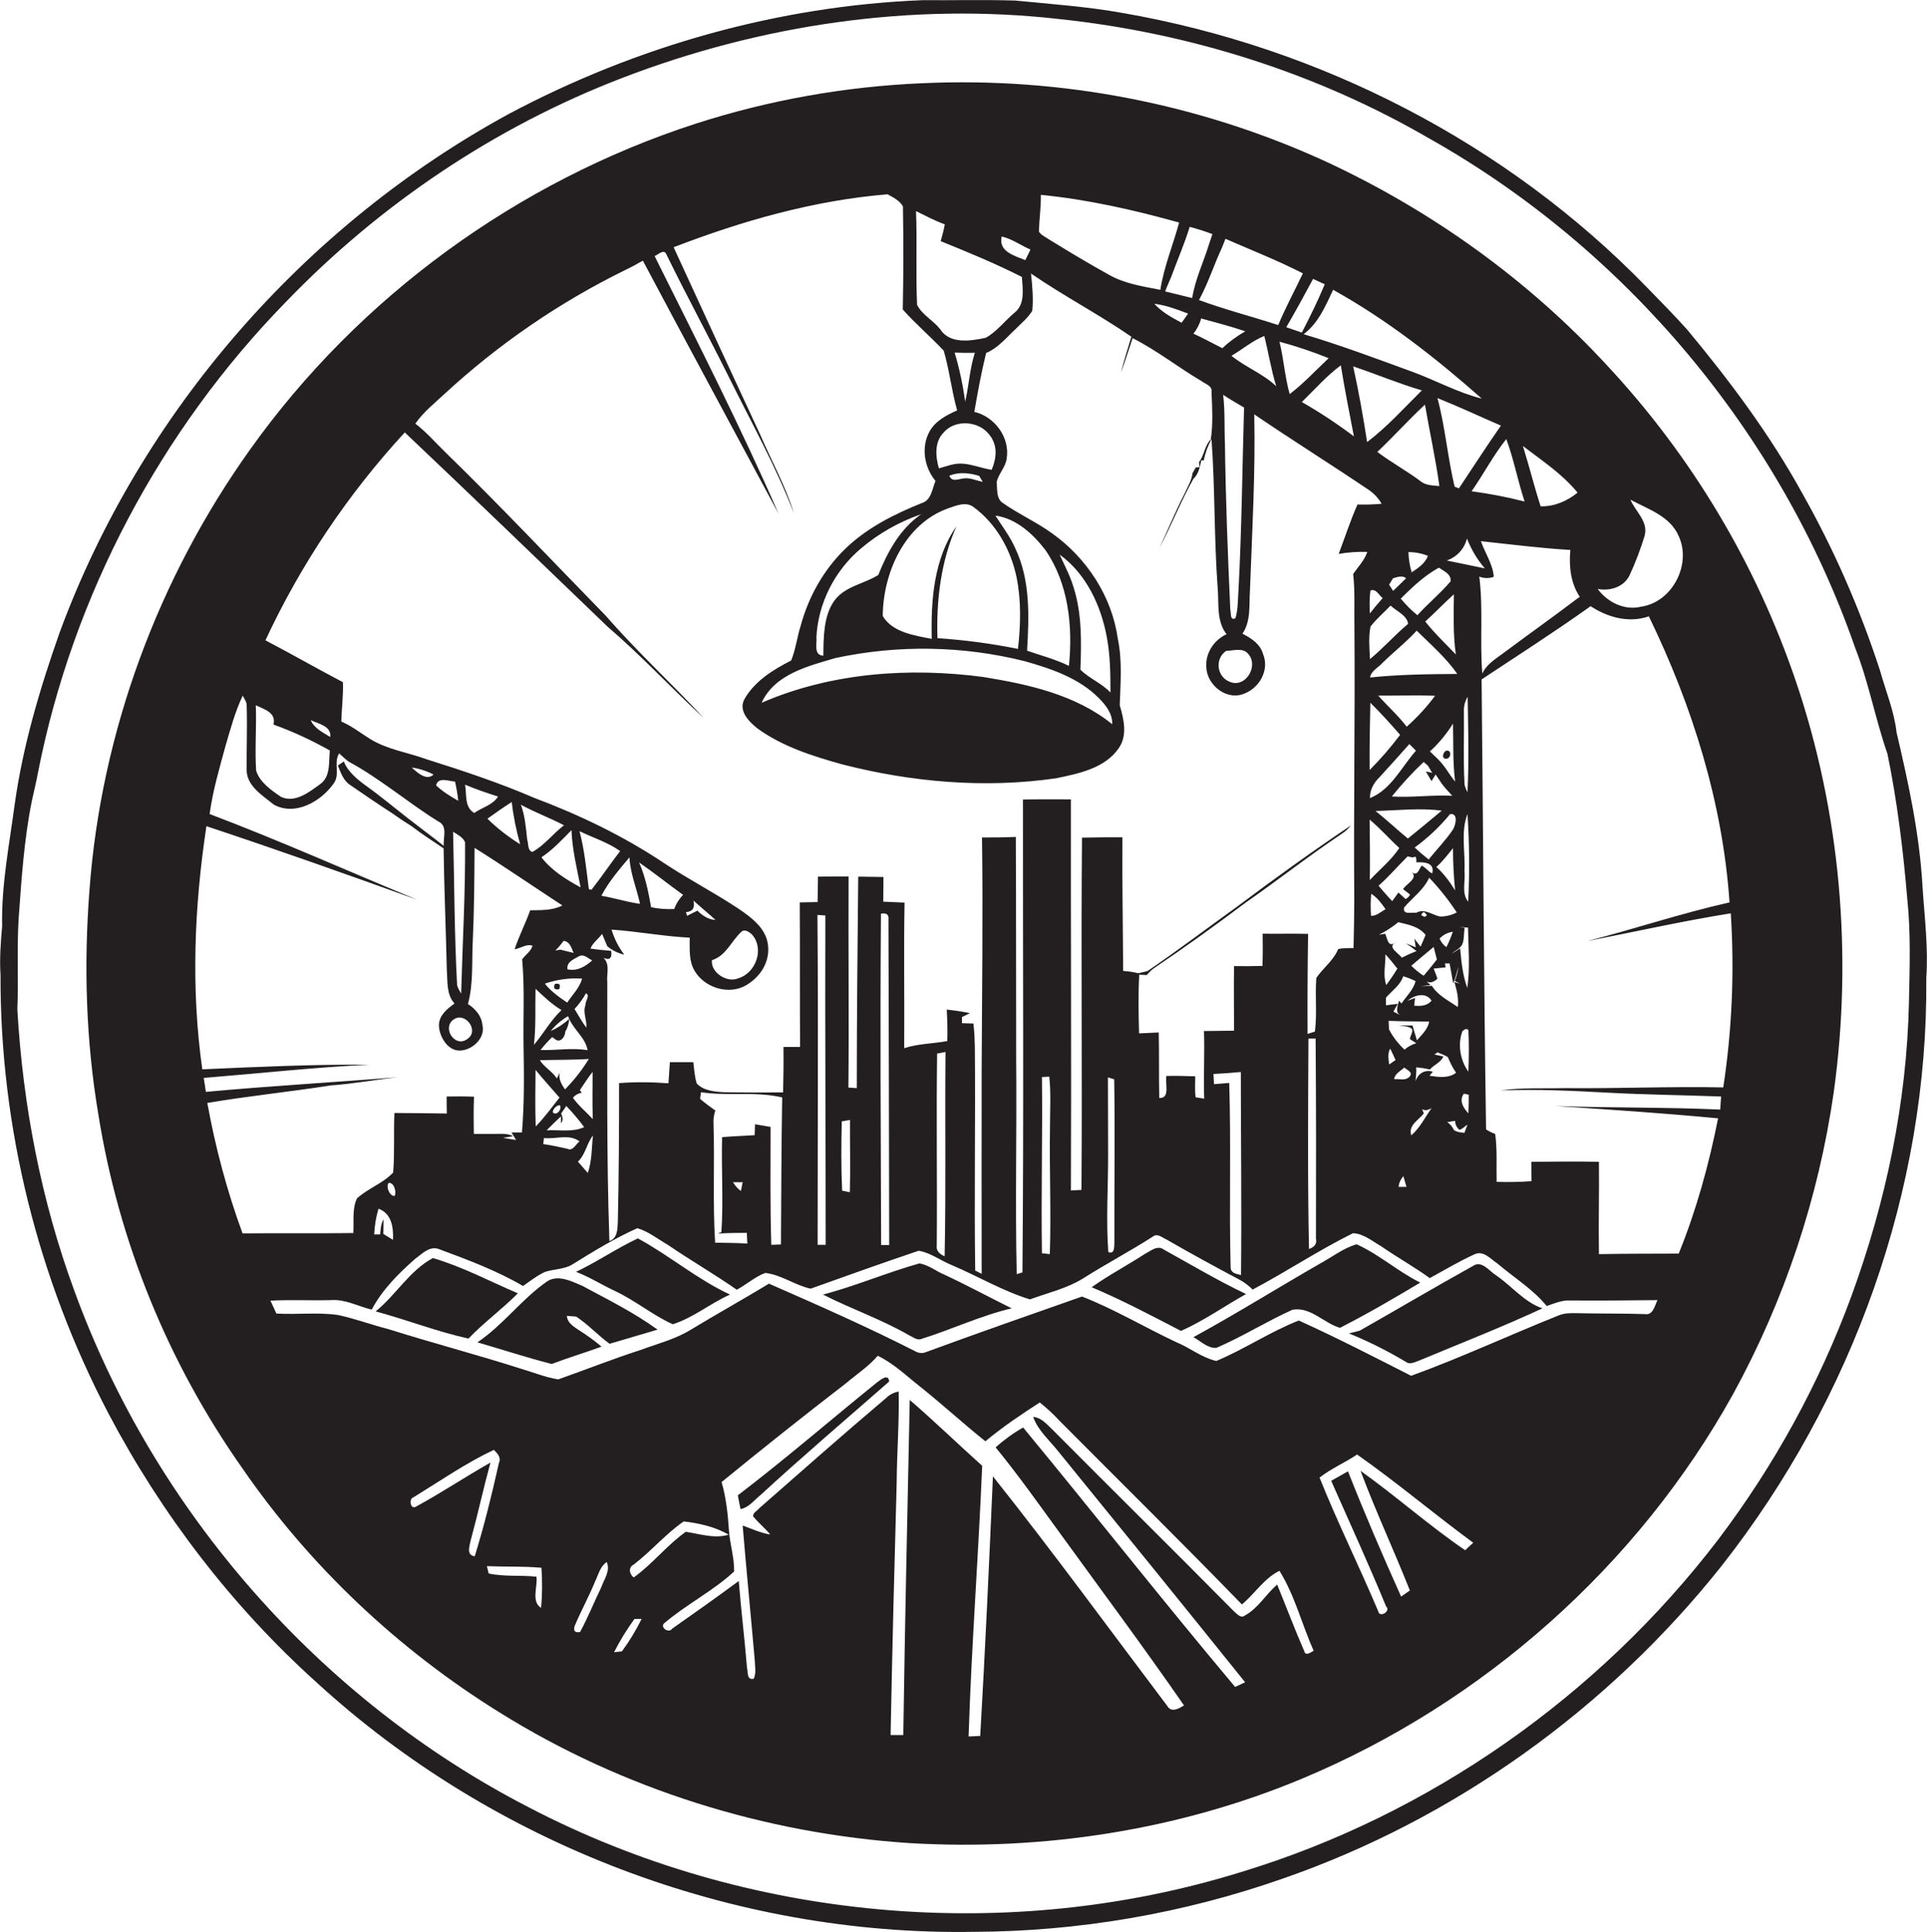 <?xml version="1.0" encoding="utf-8"?>
<!-- Generator: Adobe Illustrator 19.2.0, SVG Export Plug-In . SVG Version: 6.00 Build 0)  -->
<svg version="1.1" id="Layer_1" xmlns="http://www.w3.org/2000/svg" xmlns:xlink="http://www.w3.org/1999/xlink" x="0px" y="0px"
	 viewBox="0 0 1077.3 1080" style="enable-background:new 0 0 1077.3 1080;" xml:space="preserve">
<style type="text/css">
	.st0{fill:#231F20;}
</style>
<title>biseeise_Construction_flat_black_logo_White_background_e10682b3-a52a-4d59-a681-586ee2fd0868</title>
<path class="st0" d="M310.2,550c-1,2.4-0.2,3.4,2.4,2.9C313.6,550.4,312.8,549.4,310.2,550z"/>
<path class="st0" d="M809,419.5c-2.1,0.2-3.5,4.5-0.7,4.6S811.8,419.6,809,419.5z"/>
<path class="st0" d="M758.4,695.5c-7.4,2.1-13.6,7.1-20.3,10.7c-23.7,13.6-46.9,28.1-70.9,41.2c4.1,2.2,7.9,6.3,12.8,6
	c14.6-6.3,28.1-14.8,42.5-21.3c10-1.9,17.5,7.4,26.6,10.1c15.3-7.8,30.2-16.5,44.9-25.3C781.6,710.8,771.1,701.2,758.4,695.5z"/>
<path class="st0" d="M898.4,204.2c-44.3-48-98.4-86.7-157.6-114.1C670.4,57.9,593.3,43,516,46.5c-43.3,1.8-86.1,9.4-127.3,22.7
	c-99.3,32.2-188,96.7-248.7,181.8c-51.5,72-83.5,158.2-90,246.7c-3.2,41.8-2,83.9,5,125.3c11.4,71.2,39,138.8,80.5,197.7
	c37.8,54.9,87.4,101.5,144,136.6c68.7,42.8,148.2,67.6,229,72.9c74.6,4.4,150.5-7.2,219.6-36.1c101-42.2,187.5-118.9,240.7-214.7
	c28.8-52.5,47.9-109.8,56.4-169.1c10.6-76.8,3.7-156.1-21.2-229.5C981.7,315.1,945.7,254.9,898.4,204.2z M911,321.6
	c3.3-7.1,6.1-14.5,8.4-22c2.3-8.1-5.1-13.6-7.9-20.3c9.8,5.3,22.3,9.2,27,20.4c7.3,15.8-3.6,36.9-21,39.4
	c-9.2,2.3-18.8-2.4-24.3-9.9C900,330.5,907.8,328.2,911,321.6z M827,322.3c2.6,1,5.5,1.1,8.1,0.1c-0.5-7.1-4.9-13.3-7.2-19.9
	c16.7,1.8,33.3,3.9,50,4.9c-0.8,9,0.1,18.5,5.3,26.2l-1.3,0.9c-13.7,10.4-27.7,20.3-41.5,30.6c-4.4,3.3-9.4,6.2-11.7,11.4
	C827.2,358.5,829.3,340.3,827,322.3L827,322.3z M799.2,601.3l1.8-2.3c-4.5-1.3-8.3,1-9.6,5.4c0.1-2.6,0.6-5.2,0.3-7.8
	c2.6,0.2,5.2,0.6,7.7,1.2c2.2-2.7,6.2-3.9,7.5-7.3l-5-1.1l1.8-1.2c1.9,1,4,1.4,5.8,2.8c1.2,3,2.7,5.9,4.5,8.6
	C809.9,602.9,804,602,799.2,601.3z M784.6,657.5l1.7,5.9h-4.4c0.2-2.2,1.1-4.2,2.6-5.9H784.6z M749.6,204.2
	c2.1,13.3,4.8,26.5,7.3,39.7c-9.3-7-19-13.4-29.1-19.2C734.9,217.8,741.5,210.2,749.6,204.2L749.6,204.2z M721,220.3
	c-2.7-9.6-3.3-19.6-5.7-29.3c9.4,2.5,18.5,5.6,27.5,9.2C735.6,207,728.8,214.3,721,220.3z M756.5,204.8c12.9,4.3,25.4,9.6,38.4,13.4
	c-10,9.9-19.4,20.4-30.6,28.9C762.1,233,759.6,218.8,756.5,204.8L756.5,204.8z M796.6,226c2.6,15.2,6,30.4,8.1,45.7
	c-3.7-0.4-7.7-0.3-10.6-2.8c-7.8-5.8-16.4-10.5-24.1-16.3c9.2-8.7,17.5-18,26.7-26.5L796.6,226z M813.8,365.7
	c-5.8-6-11.8-11.7-17-18.3c5.4-4.9,10.5-10.3,16-15.2c-0.1,11.3-0.5,22.5,1.1,33.6L813.8,365.7z M805.1,512.3
	c-4.6-0.9-8.6-4.7-13.4-2.1c-2.5-0.4-7.7,1.4-6.7-3c4.7-5.5,10.9-9.8,14-16.6c5.7,6,10.9,12.5,15.4,19.4
	C811.6,511.5,808.4,512.3,805.1,512.3L805.1,512.3z M816.2,549.8l-3.1-0.9c1.3,4.6,2.5,9.2,1.9,14c-5.1-3.6-11.1-6.4-14.5-11.9
	l-6.2,0.3l5.4-0.7l-2.2-2.1c1.9,1.3,4.4,0.3,6.1-1.5c-0.6-1.9-1.4-3.8-2.1-5.6l6.7-0.7l-0.4-2.2h2.6c0.6,3.7,1.4,7.3,2,11.1
	c1.4-2.9,2-6.1,2.9-9.2c-0.3,2.7-1,5.4-2,7.9L816.2,549.8z M790.6,562.1c0.1-1.1,0.4-3.2,0.5-4.3l-4.3,1.6
	c3.9-3.2,10.3-5.1,13.5-0.1C797.8,562.4,794.1,562.4,790.6,562.1L790.6,562.1z M799,571c-0.8,4.4-4.2,7.4-6.9,10.5
	c-0.7-2.8-1.7-5.5-2.4-8.3H782c2.3,0.4,4.8,0.3,6.8,1.5s-0.5,4.1-0.6,6.1l3.6,2.3c-2.4,0.7-4.7,1.9-6.6,3.6
	c-3.5-3.3-6.5-7.1-8.7-11.4c0-1.2-0.1-3.5-0.2-4.7C783.9,570.9,791.4,570.9,799,571L799,571z M785.1,596.7c1.4,1.4,5.2,2.6,2.9,5.1
	s-5.7,1.1-8.6,1.4C779.8,600.1,782.9,598.7,785.1,596.7L785.1,596.7z M794.6,511.6c0.7-2.2,1.7-2.3,3.1,0l-1.2,0.9L794.6,511.6z
	 M801.5,529.3l1.8,7c-2.4,3.1-4.9,6.2-7.4,9.1c-2.5-1.6-4.8-3.5-6.9-5.6C793,536.3,797.2,532.9,801.5,529.3L801.5,529.3z
	 M808.6,529.4c-1.7-1.2-3-2.9-3.8-4.8c2-2.1,4.6-3.4,7.4-3.8C811.2,523.8,810,526.7,808.6,529.4L808.6,529.4z M778.3,503.7
	c-2.6-2.8-5.1-5.6-7.6-8.6c5.7-5.1,10.8-11,16.2-16.4l3,0.6c2.2-1.4,1.9,1.1,1.9,2.7c4.4-0.2,10.4,0.1,8.9,6.2c-2.3-1-3.8-3.6-6-4.3
	c-1.5,2.1-2.1,5.8-5.3,3.8c3.5,3.3-3.5,6.5-5,9.3l3.9,3c-0.5,1.1-1.4,2-2.5,2.5l-4-3.6L778.3,503.7z M812.4,463.5
	c-4,6-9.2,11.3-13.7,16.9c-2.7-2.1-5.3-4.3-7.8-6.7c7.4-5.4,14-11.6,19.8-18.7C815.4,454.6,813.8,460.8,812.4,463.5L812.4,463.5z
	 M813.5,497.7c-3-4.8-6.3-9.4-10.5-13.1c3.5-3.1,6.3-6.8,9.3-10.5C812.3,482,812.7,489.9,813.5,497.7L813.5,497.7z M795.9,425.9
	l2.4,2.1l2.4,4l-3.6-0.8l3.2,5.4l2.3-3.7l3.4,5.1c1.8,2.4,3.9,4.6,5.9,6.8c-11.3-0.6-22.5,1.1-33.8,0.4
	C783.6,438.4,789.5,431.9,795.9,425.9L795.9,425.9z M813.5,436.9c-1.3-1.6-2.5-3.3-3.6-4.9c-1.7-2.7-3.6-5.2-5.8-7.5l-4.7-4.5
	c5-4.5,9.3-9.8,12.9-15.5C812.6,415.2,812.1,426.1,813.5,436.9L813.5,436.9z M786.4,406.2c-4.7-6.3-10.7-11.5-15.9-17.4
	c10.6,0.1,21.2-0.3,31.8,0.1C797.6,395.2,792.3,401,786.4,406.2L786.4,406.2z M782.7,410.8c-5.2,6.9-10.9,13.5-17,19.6
	c-0.1-12.5,0.1-25.1,0.4-37.6c5.8,5.7,11.3,11.8,16.6,17.9V410.8z M770.7,435c5.8-6.3,11.5-12.7,17.2-19.1l3.7,3.7
	c-8.1,9.1-13.8,21.7-25.7,26.5c-0.2-4.3,2-8.2,4.8-11.2V435z M805.9,453.2c-6.2,5.2-12.5,10.4-18.8,15.5c-6.1-5-11.9-10.5-18.1-15.4
	c12.3-0.3,24.6-1.8,36.9-0.2L805.9,453.2z M765.9,378.8c0.6-3.8,4.4-5.5,6.8-8.1c6.3-6.2,13.3-11.6,19.3-18.2
	c7.9,7.8,16.4,15.1,22.7,24.2c-16.4,0.1-32.7,0.3-48.9,2L765.9,378.8z M811,324.9c-5.7,6.8-12.7,12.4-18.6,19
	c-3.4-2.8-6.5-5.9-9.3-9.3c6.5-6.5,13.2-12.8,21.3-17.3C807.1,319.2,811.3,320.7,811,324.9L811,324.9z M778.9,330.4l-2.3-3.6
	l2.2-3.6c2.4-0.6,5.1-1.8,7.3,0c-2.4,2.4-4.8,4.7-7.3,7.1L778.9,330.4z M787.4,308.6c3.7,0,7.4,0.7,10.9,2.1
	c-1.6,4.3-5.5,6.8-9.1,9.2C788.1,316.2,787.5,312.4,787.4,308.6L787.4,308.6z M766.2,350.2c3.3-4.3,7.5-7.8,11.2-11.7
	c3.3,3.1,9.3,5.5,9.8,10.2c-7.4,6.2-13.8,13.5-21.3,19.7C765.6,362.3,765,356.1,766.2,350.2L766.2,350.2z M766.3,330
	c3.2-1,4.6,2.8,6.7,4.3c-2.5,2.8-4.9,5.7-7.2,8.6c-0.1-4.3-0.3-8.7,0.4-13L766.3,330z M765.8,458.2c5.9,4.9,10.9,10.7,16.5,15.8
	c-4.5,6.8-11,12-16.5,17.9c0.2-11.3,0-22.6-0.1-33.8L765.8,458.2z M766.6,499.6c3.4,2.1,5.8,5.4,8,8.6c-2.6,1.4-5,3.8-8.1,3.7
	C766.2,507.8,766.2,503.6,766.6,499.6L766.6,499.6z M781.9,515.5c5.4,1.3,11.5,2.4,15.1,7.1l-2.8,6.5c-1.2-1.4-2.4-2.9-3.5-4.5
	l0.8,4.9l-5.5-2.2c2,1.3,4,2.8,5.9,4.3c-2.8,1.1-5.5,2.3-8.2,3.7c-1.6-2.4-8.1-5.7-3.9-8.3c-3.9,2.7-4.2-2.6-5.4-5.1l-3.5,0.6
	c3.9-2,7.5-4.3,10.9-7.1L781.9,515.5z M774.5,533.4c2.4,2.6,4.6,5.3,6.7,8c-1.9,3.2-4,6.2-6.2,9.2C773,545,774.7,539,774.5,533.4
	L774.5,533.4z M784.6,545.7c2.3,0.7,4.6,1.6,6.8,2.7c-1.3,4.9-5.1,8.4-7.9,12.5l-1.4-1.6c-0.5,2.9-2.6,6.5,1,8.3l-4.1-2.2
	c0.8-1.5,1.7-2.9,2.5-4.3l-6.7,0.8c0-1.1,0-3.2,0-4.2c3.4-4,8.1-7,9.7-12.1L784.6,545.7z M777.2,586.1c1,2.1,2.1,4.3,3,6.4l-3.6,2.5
	C776.3,592,775.6,588.9,777.2,586.1L777.2,586.1z M796,622.3l-1-2.3c1.7,0.9,3.5,0.6,5.3-0.7c-3.6,5.3-6.5,11.1-11.3,15.3
	C787.1,628.9,793.2,626.1,796,622.3z M813.5,626.5c0,2,0.9,3.8,2.4,5c1.8-0.4,2.9-2,4.5-2.8c-0.6,1.5-1.2,3-1.7,4.5
	c-2.1-0.2-4.2-0.4-5.9-1.6c-0.8-1.8-2.1-3.3-3.7-4.4L813.5,626.5z M818.4,611.3l2.7,0.6c0,3.5,0,6.9-0.2,10.4
	C818.1,619.3,815.5,615.2,818.4,611.3z M820.9,599c-4.6-6.4-6.1-15.3-3.3-22.7l1.8-1.2l1.5,0.5C821.3,583.3,821.2,591.2,820.9,599z
	 M820.3,552.2c-2.6-7.1-3.3-14.6-4-22.1l-4.6,2.9c1.7-1.7,4.3-2.6,5.6-4.8s1-6.4,1.5-9.6l-3.1-0.5l5,0.4
	C820.9,529.7,821.9,541,820.3,552.2L820.3,552.2z M818.4,397.6c-0.1-2.8,0.6-5.7,2.1-8.1c0.3,17.7,0.8,35.6-0.1,53.3
	c-0.9-1.8-1.8-3.7-1.7-5.8C818,423.9,818.6,410.8,818.4,397.6L818.4,397.6z M820.8,504c-3.9-4.7-1.4-11.4-2.1-17
	c0.6-10.6-2.2-21.9,1.7-32C821.5,471.3,821.6,487.7,820.8,504z M808.8,313.3c5.6-1.9,9.9-6.5,11.3-12.3c2.4,6.1,5.7,11.7,10,16.7
	L808.8,313.3z M881.9,275.4c-5.8,4.7-13,7.8-20.6,7.6c-3.6-11.1-6.4-22.5-9.9-33.7c10.6,8.1,22,15.6,30.5,26V275.4z M852.2,280.3
	c-9.7-2.5-19.6-4.4-29.5-5.7c6.7-9.6,12.1-20,19.4-29.2c4.2,11.3,6.4,23.3,10.2,34.8L852.2,280.3z M815.6,273l-2.4-1
	c-3.9-16.3-5.2-33.2-9.6-49.5c12,4.8,23.7,10.3,35.5,15.4C831,249.5,823.4,261.3,815.6,273z M745.3,162
	c30.1,16.7,57.4,38.1,83.1,60.8c-13.6-3.4-25.9-10.3-39.1-15.1c-20-7.3-40-14.8-60.5-20.9C737,180.7,741.1,170.9,745.3,162z
	 M740.6,158.9c-3.8,9.2-8.2,18.1-12.8,27l-8.7-3c5.2-8.9,10.1-17.9,15-27L740.6,158.9z M685.1,133.5c14.5,6.3,29.2,12.1,43.3,19.3
	c-4.6,9.6-9.7,19.1-13.8,28.9c-14.7-4.8-29.7-8.6-44.3-14l0.8-1.5c4.7-9,7.8-18.7,12.1-27.9L685.1,133.5z M690.6,345.6
	c-3.2,1.5-2.2-3.3-2.8-4.8c-1.4-31-2.6-62.1-3-93.2c-0.4-9,0.1-18-1-26.9c3.8,2.5,7.8,4.8,11.7,7.1c-1,34-1.3,68-3.1,101.9
	c-0.4,5.3-0.2,10.7-1.7,15.8L690.6,345.6z M697.9,365.6c5.6,6.2-0.8,18.1-9.2,15.9s-10-13.1-3.2-17.7
	C689.7,363.7,695,361.8,697.9,365.6L697.9,365.6L697.9,365.6z M688.4,198.9c6.2-3.6,11.7-8.4,18.4-11.1c2.4,9.3,3.8,18.9,6.7,28.1
	c-7.3-7-17.1-10.6-25-17H688.4z M683.3,194.6c-5.4-2.7-10.6-5.6-16.1-8.1c2-2.5,3.5-5.4,4.3-8.5c8.3,2.3,16.6,4.4,24.7,7.2
	c-4.6,2.6-8.9,5.7-12.8,9.4L683.3,194.6L683.3,194.6z M677.8,130.9l-1.7,5c-3.1,10.3-7.9,20-9.6,30.7l-15.1-3.7
	c1-2.8,2.3-5.5,3.4-8.2c3.4-9.3,7.4-18.4,10.3-27.9c4.4,1.2,8.7,2.5,12.8,4.1H677.8z M664.2,175.3l-3.6,5.1
	c-5.5-2.9-11.1-6-15.3-10.6C652,170.6,658.1,173,664.2,175.3L664.2,175.3z M581.8,108.9c26.2,2.6,52,8.4,77.4,15.5
	c-3.4,12.5-8.5,24.7-10.5,37.6c-9.8-1.9-19.9-3.4-28.7-8.4c-11.4-6.3-22.5-13-33.6-19.8c-1.9-1.4-4.4-2.3-5.6-4.4
	c0.2-6.8,1.2-13.6,1.1-20.5L581.8,108.9z M560,132.2c5.8,1.3,10.7,5,16.1,7.3l-2.9,5.9C567.4,143,558,140.7,560,132.2L560,132.2z
	 M528.2,125.4c-0.6,3.2-1.4,6.3-2.3,9.4c15.3,6.2,30.6,12.5,45.4,20c0.4,6.6,1.9,15-3.9,19.8s-10,10.7-16.3,14.2
	c-8.4,1.8-20.1,3.7-25.5-4.8c-3.8-4.9-10.1-8-12.9-13.6c-0.8-17.4,0.1-34.9-0.6-52.4C517.4,120.6,522.6,123.4,528.2,125.4
	L528.2,125.4z M467.1,367.8c35-7.5,71.2-6.9,105.9,1.8c14.8,4.2,30.2,9.4,41.3,20.6c3.9,3.9,7.7,8.7,7.5,14.6
	c-20.4-16.5-46.8-22.3-72.1-26.4c-41.5-5.5-85.1-2.4-123.9,14.4C433.1,376.8,451.8,372.3,467.1,367.8z M456.4,356.7
	c0.8-19.3,10.2-37.8,25-50.2c9.9-8.4,21.3-14.8,33.6-19.1c-11.8,8.2-18.8,21-24,34c-8.1,5.1-19,6.3-24.8,14.7s-5.8,20.1-5.9,30.4
	c-5.3-0.2-3.7-6.2-3.8-9.8H456.4z M604,374.3c0.6-15.5,0.9-31.4-3.9-46.3c-1.9-6.3-5-12.1-7.7-18c14.9,10.7,23.2,28.7,26.4,46.3
	c1.9,10.2,2,20.5,2,30.8C616,381.9,609,379.3,604,374.3L604,374.3z M597.6,372.2c-7.5-3.7-15.6-5.8-23.4-8.5
	c1.1-19.2,1.9-39.4-6.6-57.2c-2.9-6.6-7.3-12.3-11.1-18.3c11.6,1.6,21,10.2,27.9,19.2C597.4,326.2,599.8,350,597.6,372.2
	L597.6,372.2z M568.3,322.6c2.7,13.2,2.3,26.8,0.8,40.1c-14.9-3-29.9-5-45-6c-0.7-21.2,1.9-43,10.6-62.5
	c-12.7,18.2-14.3,41.4-13.8,62.9c-9.6-1.9-22-3.6-27.4-12.8c0.2-24.2,12.3-51.4,36.4-60.1c4.5-1.5,9.9-4,14.2-0.9
	C556.9,292.6,565.1,307.3,568.3,322.6L568.3,322.6z M530.7,265.9c5.4-2.2,11.2-1.6,16.7,0.1l2,3.3c-3.5-0.6-6.9-2.4-10.6-1.9
	S532.3,269.5,530.7,265.9L530.7,265.9z M554.4,262.6c-5.3-0.8-10.4-2.9-15.7-3.4s-9.3,1.4-13.8,2.6c-1.9-6.6-2.6-14.7,2.6-20
	c6-7.1,18.1-6.7,24.4-0.2S557.2,255.8,554.4,262.6L554.4,262.6z M539.6,224.5c-1.3-9.3-3.2-18.4-5.9-27.4c3.8,0.1,7.5,0.2,11.3,0.1
	C542.1,206.1,541.7,215.5,539.6,224.5L539.6,224.5z M226.3,241.7c38,36,75.7,72.3,113.4,108.6c18.8,16.1,35.6,34.3,53.8,51.1
	c-18-19.4-37.5-37.3-54.8-57.2c-29.8-30.5-59-61.5-89.5-91.2c-5.6-5.4-10.7-11.4-17-16.2c4.4-6.4,10.6-11.3,16.3-16.6
	c30.1-27.8,64.1-51.1,100.9-69.2c3.4-1.6,6.7-3.4,10-5.3C384.5,193,410,240,435.3,287.2c-21-48.1-44.9-95-68.3-142l-1-2.1
	c2-0.7,5.3-4.3,6.6-0.8c11.5,23.5,24,46.5,35.6,69.9s25.7,48.8,35.6,74.6c-4.6-15.1-12.4-29-18.6-43.4
	c-16.3-35-32.5-70.1-48.6-105.2C415,123.4,455,112,496.2,108.6c3.1,1.7,6.9,3.6,8.6,6.8c0.3,19.2,0.3,38.4-0.1,57.6
	c7.2,8.1,15.5,15.1,22.9,23c3.2,11,4.4,22.4,7.5,33.4c-5.9,2.6-12.1,5.8-15.4,11.7c-4.9,8.8-3,20.2,3.3,27.7
	c-1.9,4.5-2.3,10.8-7.7,12.4c-15.4,6.2-30.6,13.8-42.7,25.5s-20.5,26.7-24.9,42.8c-2.1,6.5-2.8,13.4-5.4,19.7
	c-9.9,5-20.2,11.4-25.9,21.2c-4,6.7,2.2,12.9,7.1,16.8c14,10.1,30.7,15.4,47.2,20c38.9,10,79.9,13.6,119.8,7.8
	c12.5-2.6,27-5.5,34.8-16.6c5.2-7.3,3-16.3,0.7-24.2c0.4-12.4,1.5-25-1.1-37.3c-3.3-23.6-17.4-45-36.6-58.7
	c-8.8-6.4-18.8-10.8-27.7-17.1c-3.8-2.5-3-7.9-3.4-11.8c1.1-4.6,5-8.2,5.6-13c1.9-11.8-6.7-23.4-18.1-26.1c1.9-11,3.9-22,6.6-32.9
	c6.7-2.8,11.3-8.6,16.5-13.4c3.2-3.3,6.9-6.2,9.3-10.2c0.7-6.9,0-13.9-0.7-20.8c18.2,12.5,37.9,22.8,56.1,35.3
	c-2.1,6.7-4.1,13.4-5.9,20.2c2.4-6.4,4.4-12.9,6.6-19.4c13.5,6.8,25.4,16.3,38.5,24c2.2,1.7,6.2,2.6,5.6,6.2
	c0.4,8.8,0.9,17.7-0.4,26.4c-3.5,3.5-3.6,8.9-6.6,12.7l0.3,2.8l-2.1,0.2l-1.2,2.1l-0.6,1c-0.5,4.2-2.8,7.8-4.5,11.6
	c-5.1,9.9-9.3,20.2-14,30.3c6.7-12.7,12-26.2,19-38.7c3-2.7,3.5-6.6,4.4-10.3h1.4c0.8-4.2,2.3-8.2,4.3-11.9c2,27.4,1.4,55,3.4,82.5
	c0.9,9-0.9,19,5,26.6c-7,3.2-11.9,10.6-11.3,18.4c0.3,9.5,10.3,18.1,19.8,15.3s15.8-13.4,11.9-22.7c-1.6-5.6-6.6-8.8-11.5-11.3
	c4.9-7.2,3.6-16.1,4.2-24.3c1.2-32.7,3.1-65.5,2.4-98.3c21.3,14.5,43.1,28.1,64.4,42.5c2.8,2,5.1,4.5,6.8,7.5
	c-4.5,0.4-9,0.5-13.5,0.4c-4,9-7,18.4-10.5,27.6c5.3-0.9,10.6-1.3,16-1.1c-1.6,4.7-5.1,8.3-7.9,12.3c1.1,10,0.5,20.1,0.7,30.2
	c0.4,50.7-0.5,101.3-0.1,152c0,9-0.2,17.9-0.4,26.9c-2.9,0.1-5.8-0.1-8.6,0.6c-2.6,6.4-8.4,10.5-12.2,16.1c-0.8,10,0.5,20-0.8,30
	l-4.1,1.3c-0.1-18.6,0-37.2,0.3-55.9c-8.5-0.2-16.9,0-25.4-0.1c0.1,6,0.1,12-0.1,18c-5.3,0.1-10.6,0.2-15.9,0.1
	c-0.2,12,0,24.1,0,36.1l-16.8,0.2c0.4,12.6-0.3,25.2,0.1,37.8l-4.8-0.8c-0.5-3.9-0.2-7.8-0.2-11.7c-5.4-0.2-10.8-0.3-16.1-0.2
	c-0.9,4,2.3,12.7-4,12.3c-0.3-12.2,0-24.4-0.3-36.6l-11,0.5c-0.3-10.9-0.5-21.9,0.1-32.8l4.2,0.2c1.1-1.3,2.3-2.5,3.7-3.6
	c17.5-11.8,34.6-24.1,51.5-36.8c18.1-12.6,35.5-26.3,53.9-38.6c1.9-1.2,3.6-2.8,5-4.6c-21.6,14.5-42.7,29.7-63.5,45.3
	c-16.7,12-33.2,24.5-50.2,36.1l-5.1,1.2c-2.8-0.7-5.6-1.1-8.5-1.3c-0.1-24.9-0.6-49.8-0.4-74.7c-7.5,0-15,0-22.6,0.2
	c-0.6,65.6,0.2,131.3-0.3,196.9l-5.9,0.3c0.3-72.9-0.1-145.7,0-218.6c-8.9,0-17.8-0.1-26.8,0.1c-0.1,88.1,0.5,176.2-0.3,264.3
	l-3.2,1c-0.9-40,0.1-79.9-0.3-119.9c-0.1-41.5,0-83-0.2-124.5c-6.3,0.3-12.6,0.3-18.9,0.3c0.6,43.2,0,86.4-0.2,129.6
	c0,38.1-0.1,76.2,0,114.3l-3.6-1.8c-0.6-41.7,0.2-83.4-0.2-125.1c-0.1-4.3-0.3-8.7-0.8-13l-6.4-0.2c0-0.9,0-2.6,0-3.4l4.5-2.2
	c-4.3-0.9-8.6-1.5-13-2c0.3,5.9,0.5,11.7,0.3,17.6c-8,1.5-16.3,1.4-24.1,4c0.2-27.1-0.3-54.2,0.2-81.4l-11.9-0.5
	c0-4.6,0.1-9.2,0.1-13.8l-14.1-0.2c-0.4,39.4-0.8,78.8-0.8,118.2l-4.7-0.3c0.4-39.3-0.1-78.7,0.1-118c-5.7,0-11.4,0-17.1,0.1
	c-0.1,4.7-0.1,9.5-0.2,14.2l-10,0.2c0.2,26.9,0,53.9,0.2,80.8H438c0.1,8.5,0,16.9-0.2,25.4c-11,0.1-22,0.1-33-0.1
	c-5.3-0.3-11.5-0.8-15.3-4.9c-1.2-3.9-1.4-7.9-1.9-11.9h-13.1c-0.3,3.9-0.5,7.9-0.8,11.8c-9.2-0.7-18.4-0.8-27.6-0.1
	c0,25.8-0.1,51.7-0.7,77.5c-0.2,4-0.1,9.2-4.7,10.8c-1.7-48.2-1.1-96.4-1.2-144.7c-0.5-4.5,1.7-10-2.1-13.6c4.1,1.7,4.7-0.6,4.3-3.9
	c-3.9-0.4-7.8-0.7-11.6-1.3c1.3-3.3,4.5-5.4,6.5-8.2c1,2.3,1.9,4.5,2.9,6.9c2.7,2.3,6,3.9,9.5,4.7c-3.2-4.2-5.6-8.9-7.1-14
	c14.6,1,29.1,3.8,43.7,4.5c0,6.2-0.6,13,2.7,18.5c5.6,9.6,19.3,13.8,29,8s14.3-16,11.3-25.9c-2.5-7.4-9.1-12.2-15.3-16.5
	c-13.8-9.2-28.6-16.8-42.4-26c-22.5-15-47.1-26.8-72.4-36.3c-19.5-8.4-39.7-15.1-60-21.5c-10.6-3.9-22.1-5.4-31.8-11.5
	c-5.3-3.3-10.2-7.2-15.9-9.6c0.2-7.4,1.2-14.7,0.9-22c-14.5-7.6-28.8-15.8-43.3-23.4C168.2,315.4,194.5,276.2,226.3,241.7z
	 M731.8,698.1c-0.8-39.2-0.5-78.4-0.3-117.6h4c0.3,37.3,0.3,74.6,0.2,111.9C736.4,695.5,734.5,697.2,731.8,698.1z M687.2,605.3
	l-8.5,0.7c-0.1-1.9-0.2-3.8-0.3-5.7c5.1-0.3,10.2-0.6,15.3-1.1c0,37.8,0.5,75.7,0.1,113.5c-2.4-0.7-5.6-0.9-5.8-4.1
	C687.1,674.3,688.3,639.8,687.2,605.3z M619.4,602.2l3.5,1.1c0.5,30.3,0,60.6,0.1,90.9c-0.1,2.2,0.3,7.2-3.4,5.6
	c-1.3-17.9-0.1-35.9-0.1-53.8C619.5,631.4,619.4,616.8,619.4,602.2L619.4,602.2z M586.9,701l-4.4-0.5c-0.5-32.8,0.4-65.7,0-98.5
	l4.1-0.2c1,9.3,0.4,18.7,0.4,28C586.6,653.6,587.7,677.4,586.9,701L586.9,701z M528.1,702.2c-2.6-1.1-4.9-3-4.4-6.1
	c0.3-35.7-0.3-71.5,0.2-107.2l4.7-0.9C528.2,626.1,528.9,664.2,528.1,702.2L528.1,702.2z M497.1,695.9h-4.5
	c-0.2-61.7-0.6-123.5-0.1-185.2c3.1-0.6,4.5,0.5,4.2,3.3C496.9,574.7,497,635.3,497.1,695.9L497.1,695.9z M475.1,666.4l-4.3-0.9
	c-0.6-12.9-0.5-25.8-0.2-38.7l4.6-0.8C475.1,639.5,475.5,653,475.1,666.4L475.1,666.4z M457,511.4l4.4,0.3
	c-0.2,61.4,0.2,122.7,0.2,184.1h-4.5C457.1,634.2,457.5,572.8,457,511.4z M422.1,628.4l-0.2,6.1c-6.1,0.4-12.1,0.6-18.2,1.1
	c-0.5,17.7,0.8,35.4-0.4,53.1l-1.9,0.8c5.3-0.3,10.7-0.4,16.1-0.4l0.3,6c-6-0.4-12-0.4-18-0.5c-1.4-22.1-0.2-44.2-0.9-66.3
	c-0.2-2.6,0.2-5.2,1-7.6c-2.9-2.1-5.8-4.1-8.5-6.5l0.5-3.7c15,2.3,30.4-0.6,45.4,2.9c-0.5,27.4-0.5,54.8-0.7,82.2l-5.4,0.2
	c-0.7-22-0.4-43.9-0.4-65.9L422.1,628.4z M409.8,660.8h5.4l-1,4.9C412.4,664.4,410.9,662.7,409.8,660.8L409.8,660.8z M317.2,642.1
	c-4.5-1-9-2-13.5-2.6l0.4-3.4c6.6,0.8,14.1-2.5,19.9,1.9C321.9,639.4,320.3,643.7,317.2,642.1L317.2,642.1z M319.5,464
	c0.4,10.8,3,21.4,5.1,32c-8.1-4.4-16.2-9.4-21.9-16.8C309,475,314.2,469.4,319.5,464z M297.6,476.2c-2.8-0.8-2.1-4.8-2.9-7.1
	c-0.7-6.5-1.2-13.1-3.5-19.3c7.8,4.3,16.2,7.3,24.1,11.5C309.1,466,304.4,472.5,297.6,476.2L297.6,476.2z M357.8,505.2
	c-7.3-1-14.4-3.3-21.6-4.5c4.1-7.9,10-14.7,15.7-21.5C352.3,488.2,356,496.6,357.8,505.2L357.8,505.2z M357.2,482
	c8.4,5.8,16.4,12.2,24.7,18.2c-2.2,2.2-3.9,4.9-5,7.9c-4.3,0.2-8.7-0.1-12.9-1c-1.5-8.5-3.2-17.1-6.7-25L357.2,482z M330.7,497.3
	l-1.5-0.3c-1.4-10.8-2.4-21.8-5.2-32.4c7.6,3.7,15.8,6.2,22.7,11.1C341.2,482.8,336.2,490.3,330.7,497.3L330.7,497.3z M331.4,625.5
	c-3.7-4-8-7.5-11.1-11.9c1.2-1.5,3-2.5,4.9-2.8l-1-1.5c2.3-3.4,4.5-6.9,7.1-10.2C331.3,607.9,331.1,616.7,331.4,625.5L331.4,625.5z
	 M313.6,624v3.8c1.5-1.6,0.9-3.6,0.1-5.4l2.9-4.2c3.6,3.7,6.9,7.7,10,11.8c-6.4,3-14.1,1.4-21,1.8
	C308.1,629.2,310.8,626.6,313.6,624z M313,617.8c1.2,1.8-1,5.2-3.2,4.5S311,617.4,313,617.8z M315.9,609c-1.9-2.8-3.8-5.9-3-9.4
	l-1.6,3.2c-2.5-4-7-6.2-9.5-10.2c9.1-0.3,18.3-0.1,27.4-0.7c-3.8,6.2-8.3,11.9-13.4,17.1L315.9,609L315.9,609z M308.7,579.7l1.2,0.8
	c2.9,3,6-0.6,6.1-3.8c1.3-2.2,2.1-4.7,2.2-7.2c2.8,6.3,9.1,10.6,10.3,17.5c-8.8-1.5-17.5,0.2-26.3-0.1
	C304.2,584.3,306.4,581.9,308.7,579.7L308.7,579.7z M327.3,561.8c-1.6,4.2,0.9,8.3,0.5,12.6c-2.5-3.3-4.4-6.9-6.6-10.4
	c2.5-2.7,4.6-5.6,6.4-8.8C330.1,556.4,327.1,559.6,327.3,561.8L327.3,561.8z M317.1,560.4c-4.6-3.1-9.1-6.3-12.5-10.6
	c6.7-2.3,13.7-3.3,20.8-2.8C324.1,552.1,320,556,317.1,560.4L317.1,560.4z M317.6,568l0.6,1.5c-3,2.8-6.5,5.1-10.3,6.8
	C310.6,572.9,313.9,570.1,317.6,568L317.6,568z M317.3,542c-0.8-4.2,3.2-5.7,6.2-7.4s5.2,1.2,7.6,2.2c-3.8,3.4-8.4,6.2-13.8,5
	L317.3,542L317.3,542z M320.6,532.6l-7.4-1.8l-2.7,0.5c1.7-1.7,3.2-3.5,4.6-5.4c3.4,0.3,4.3,3.8,5.5,6.5V532.6z M313.8,564.7
	c-6,5.7-10,13.1-15.3,19.3c1.2-10.4,0.6-20.9,0.9-31.3c4.5,4.2,9,8.6,14.4,11.8V564.7z M299.5,629.7c-0.4-10.6-0.2-21.2-0.1-31.7
	c4.3,5.3,8.9,10.3,13.4,15.5c-4.2,5.3-8.3,11-13.2,16L299.5,629.7z M331.5,634.7c-0.8,7-0.5,14.2-2.9,20.9l-5.5-6.3
	c4.4-4.2,4.9-10.4,8.5-14.7L331.5,634.7z M387.5,503.2c4.1,3.8,8.4,7.2,12.5,11c-4.1-0.2-7.4-2.5-10.1-5.2l-5.8,2.9l-0.6-2.1
	c4.4-0.3,5-3.1,4.1-6.8L387.5,503.2z M414,521.4c1.9-2.8,5.1-0.4,6.7,1.3c6.6,7.9,1.8,21.2-7.9,24.1c-6.4,2.8-15.6-3.3-14.8-10.1
	c7.8-2.4,10.7-10.4,16.1-15.5L414,521.4z M260,470.8c0.2,28.2-1.4,56.4-2.2,84.6c-0.9-1.8-2.3-3.6-2.3-5.7
	c-1.5-28.2-1.5-56.6-2.2-84.8C255.7,466.5,258.8,467.9,260,470.8z M243.8,439c1.1-4.9,7.1-2.4,10.6-2.1c0.8,3.5,1.4,7.1,1.8,10.7
	C251.8,445.1,247.5,442.5,243.8,439z M261.2,580.8c-6.9,5-14.2-6.2-7.7-10.9C260,565.2,268.3,576.2,261.2,580.8z M286.1,448.3
	c0.9,8,2.5,15.9,4.7,23.6c-6.6-4.1-12.8-8.9-18.3-14.3C277,454.4,281.5,451.2,286.1,448.3L286.1,448.3z M265.1,454.4
	c-5.6-3.4-4.1-10.3-5.1-15.8c6,2.5,12.2,4.7,18.4,6.6C275.8,449.8,269.4,451.4,265.1,454.4L265.1,454.4z M242.3,433
	c-3.9,3.6-9.1-1.2-12.1-4c4.2,0.6,8.3,1.9,12.1,3.9V433z M184.7,412c-4.1-2.6-9-4.8-11-9.5c4,2,11.8,3.3,10.9,9.4L184.7,412z
	 M143,394.2c4.7,2.3,11.5,4,9.9,10.8c10.9,3.9,21.4,8.8,31.5,14.5c-0.7,6.4,0.6,14.5-5.4,18.8s-14,10.8-21.9,7.1
	c-5.5-3.7-11.8-8.1-13.9-14.6C142.4,418.6,143.5,406.4,143,394.2z M135.6,689.4c-8.7-23.7-15.2-48.1-19.7-72.9
	c22.9-3.9,46-6.2,69-9.8c12.6-0.9,24.9-3.2,37.4-4.6c-35.7,2.9-71.5,4.9-107.2,8.2l-1.2-7.8c30.8-2.5,61.6-5.9,92.5-7.4
	c-31.1-0.2-62.2,1.2-93.3,2.6c-6.4-45.1-4.5-91,2.3-135.9c39.5,13.1,78.7,27,117.8,41.1c-38.7-16-76.9-33.1-116-47.9
	c1.7-12.8,5.4-25.3,8.8-37.8c2.8-9.6,5.4-19.3,9.7-28.4c0.8,1.8,2.2,3.4,2.2,5.4c0.4,11.9-0.1,23.8,0,35.7
	c-0.3,9.3,8.8,14.6,15.1,19.8c11.9,6.6,26.3-1.6,33.4-11.6c4-5-0.1-11.8,3.2-17c1.7,1.5,3.4,3.2,5.3,4.6
	c17.8,9.6,33.1,22.9,50.2,33.5c5.4,2.4,2.5,9.2,3,13.6c-6.7-5.3-13.6-10.4-20.4-15.7s-15.2-12.3-23.2-18c-4.9-3.6-10-7.7-12.3-13.5
	l-3.3,2.3c1.6,4,3.1,8.5,6.9,10.9c7.8,5.4,15.6,10.7,23.5,15.8c3.5,2.5,7.1,4.9,10.8,7.2c5.7,4.4,11.9,8.3,17.9,12.4
	c0.3,22.8,1.3,45.6,1.8,68.3c0.5,6.3-0.3,13.4,4.3,18.4c-4,2.9-8.6,6.5-8.7,12s4.2,14,11.1,14.3c6.9,0.3,15.1-6.7,13.2-14.3
	c-0.5-5.1-4-9.1-8.1-11.7c3.1-11.4,2.1-23.3,2.7-35c0.8-17.4,0.9-34.9,1-52.3c16.6,10.4,32.7,21.5,49.1,32.2c-5.6,2.9-12,2.6-18,2.7
	c-2.6,7.4-6.3,14.4-8.7,21.8c3.3-0.5,6.6-3.2,10-2c-0.9,3.2-3.9,5-5.8,7.6c1.5,16.3,0.5,32.7,0.8,49.1s0.4,31.8-0.9,47.7H286
	l2.5,4.2l-7.3-1.2l5.7-0.9c-3.5-1.9-7.5-1.2-11.3-1.3h-10.7c-0.1-6.9-0.2-13.9,0.1-20.8c-5.1-0.2-10.2-0.2-15.3-0.1
	c0,3.2,0,6.3,0.1,9.5c-9.8-0.1-19.5-0.3-29.3-0.3c-0.5,11.1,0.2,22.2-0.7,33.3c-5.8,6.1-14,8.8-20.2,14.4c-2.9,5.9-1.6,13-2.1,19.4
	C176.8,689.5,156.2,689.2,135.6,689.4z M214.3,681.7c-1.4,2.5-1.5,5.5-1.8,8.3h-3.3c0.2-4.9,1-9.7,2.4-14.4
	c7.4,2.7,8.4,10.5,8.1,17.4l-5.4-3.3c0.1-2.8,0.1-5.5,0.1-8.1L214.3,681.7z M217.3,661.2c3-0.4,4.5,5,3.3,7.3
	c-2.8,0.1-5-5.1-3.3-7.4V661.2z M263.3,860.4c3.9-14.3,7-28.7,10.9-42.9c-14,7.9-27.4,16.9-41.6,24.6c-3.1,2-4.3-4.4-1.4-5.2
	c14.8-9.1,29.2-19.1,44.9-26.5c2,2,4.3,4.3,2.8,7.4c-3.9,17.5-8.2,35-13.5,52.1c-5.1-0.7-2.7-6.2-2.1-9.6L263.3,860.4L263.3,860.4z
	 M302.5,898.7c-5.7-3.5-1.8-11.9-2.6-17.4c-8.9-1-17.9,0.1-26.7-1.8l-1-4.1c10.1,0.4,20.3,0,30.5,0.9
	C303.2,883.7,303.2,891.2,302.5,898.7L302.5,898.7L302.5,898.7z M336.1,887.3c-4,8.2-7.4,16.8-11.8,24.9c-2.8,0.5-3.8-0.5-3.1-3.2
	c3.6-8.6,8.1-16.7,11.6-25.3c1.8-3.7,2.7-8.1,6.4-10.6C341.4,878,337.7,882.7,336.1,887.3L336.1,887.3z M347.7,923l-4.4,0.5
	c3.3-6.5,7.1-12.7,11.4-18.6h4C355.6,911.2,351.9,917.3,347.7,923L347.7,923z M354.3,874.5c9.8-7.5,17.8-17.1,27.9-24.1
	c8.7,1,17.5,3,25.2,7.4c-8,2.4-16.1-0.4-24-1.6c-10.5,7.4-18.6,18-29.1,25.5C351.7,879.8,351.2,876,354.3,874.5L354.3,874.5z
	 M729.2,923c-5.4-12.3-10.1-24.9-15.2-37.3c-6.3,5.4-10.5,13.1-17.9,17.2c-2.4,2-4.6-0.9-6.3-2.3c-33.8-34.2-68-67.9-101.9-102
	c-3-2.8-5.9-6.3-10.3-6.6c2.7,7.6,9.1,13,14,19.2c34.9,42.9,69.8,85.9,104.5,129.1l-5.6,2.6c-40.2-47.8-78.8-96.9-118.5-145
	c-5.5,3.1-10.7,6.9-15.4,11.1c12.7,15.5,24.2,31.8,36,48c23.2,32,46.8,63.7,69.3,96.2c-2.6,1.8-7.1,4.2-9.2,0.5
	c-32.4-42.9-64.1-86.4-97.6-128.5c-2.1,48.4-4.3,96.8-7.1,145.1l-6.5,0.3c1.6-50.5,5.5-100.8,7.6-151.3
	c-13.6-12.2-26.7-24.9-40.5-36.8c-1.3,62.4-2.7,124.9-3.6,187.3h-7.1c0.9-47.1,2.1-94.1,3.4-141.2c0.1-16.9,1.5-33.8,1.1-50.8
	c-2.7,0.5-5.2,1.8-7.1,3.7c-23.9,20.2-47.3,40.9-70.8,61.5c-1.1,1.5-3.8,2.5-3.4,4.7c3,3.5,6.5,6.4,9.5,10c-5.4-0.8-10.3-3.2-15.4-5
	c2.1,25.3,4.6,50.6,6.8,75.9c0.1,3.2,0.8,6.6-0.6,9.7c-4.1,1-3.1-3.9-3.8-6.1c-1.3-16.2-3.3-32.3-4.6-48.5
	c-12.3,9.1-24.8,17.9-37.3,26.7c-1.5,2.5-6.4-0.2-4.7-2.8c12.4-10.7,27.4-18.1,39.4-29.2c0.2-7.8-2.4-15.4-2.9-23.2
	s-1.5-18.1-4.1-26.8c22.9-18.7,46-37.1,69.4-55.1c6-5.1,12.8-9.5,17.9-15.5c9,4.3,16.2,11.4,24,17.5c12.3,9.8,23.9,20.5,36.2,30.3
	c9.6-8,20-15,30.4-21.7c4,3.2,7.8,6.7,11.3,10.5c33.9,34.1,68.2,67.9,101.7,102.4c7.2-6,12.4-14.6,21-18.8
	c8.6,13.8,12.5,29.9,19.1,44.7C733,923.4,729.9,925.9,729.2,923z M819.1,866.5c-20.2-13.8-38.6-30.2-58.5-44.4
	c8.5,22.6,18.7,44.5,27.6,66.9l-4.9,3.4c-10.4-23.1-20.4-46.4-29.7-70l-9.4,5.3c10.3,23.3,21,46.6,30.7,70.2
	c2.9,2.7-3.7,6.6-4.4,2.7c-10.6-25.1-22.7-49.5-32.8-74.7c6.5-5.1,14.2-8.3,21-12.9c22.2,15.6,43,33.2,64.9,49.3L819.1,866.5z
	 M919.5,734.5c-12.6-0.4-25.2-0.2-37.7-0.5c-3.7-0.1-7.4-0.1-10.8,1.4c-27.5,11-54.3,23.5-82.1,33.6c-20.8-10.6-41.6-21.3-62.8-30.9
	c-15.9,6.2-30.3,16-46.1,22.6c-8.1-1.8-14.8-7.4-22.4-10.5c-17.7-8.3-34.5-18.4-52.7-25.5c-29,10.2-58,20.3-86.8,30.9
	c-2,0.9-4.3,0.9-6.2-0.2c-26.9-13.7-54.4-25.8-82-37.9c-14.5,8.8-29.3,17-43.8,25.8c-8.7,5.3-18.6,7.8-28.1,11.3
	c-15.5,5-30.6,11-45.9,16.4c-7.1-1.1-13.8-3.9-20.7-5.9c-24.6-7.9-49.6-14.4-74.3-22.2c-9.5-2.4-18.7-5.9-28.2-7.9
	c-11.4-1.6-22.9-0.1-34.4-0.8l-3.3-7.2c11.3-0.6,22.6,0,33.8-0.3c8.1-0.6,15.2,3.5,22.8,5.3c5.9-11.1,14.9-20.1,24.2-28.3
	c3.9-2.8,8.3-7.7,13.7-5.4c15.9,5.9,32,11.9,46.7,20.5c3.8-2.6,7.4-5.5,11.5-7.5s11.6-1.5,16.5-4.8c11.6-7.2,23.4-14.4,35.9-20
	c6.2,1.8,11.3,6,16.9,9.2c12.7,8.7,26.1,16.4,38.7,25.2c5.4-2.9,10.1-7.2,15.9-9.4c9,1,16.6,6.9,25.4,8.8
	c20.1-7.2,40.2-14.4,60.4-21.2c6.7,1.1,12.5,5.7,18.9,8.2c14.5,6.2,28.3,14.4,43.3,19c9.9-3.7,20.4-6,29.5-11.6
	c12.9-8.2,26.4-15.3,39.2-23.5c2.6-2.1,5.4,0.7,7.8,1.7c13.3,7.7,26.9,15.1,40.5,22.3c2.8,1.5,5.3,3.4,7.5,5.6
	c18.9-10,36.9-22,56.1-31.5c5.8,0.2,10.7,4.4,15.6,7.2c8.9,6.2,18.5,11.5,27.3,17.9c8.3-4.5,16.4-9.4,25-13.3
	c5-2.4,9.1,2.7,12.9,5.2c9.2,7.8,19.8,14.3,27.5,23.7c4.3-1.5,8.7-3.4,13.3-3.1c16.2,0.1,32.4,0,48.6-0.2
	C925.1,729.8,924.1,735.4,919.5,734.5L919.5,734.5z M963.4,607.8c-29.5-0.6-59.1,0.7-88.6,0.4c-11.9,0.3-24-0.4-35.8,1.3
	c20.3-0.8,40.6,0.2,60.9,1.3s41.5,1.3,62.3,2.1c-0.2,2.4-0.3,4.8-0.5,7.3c-30.7-1.4-61.5-0.9-92.2-2c30.4,2,60.7,4,91,6.9
	c-5.1,25.7-12.1,51.2-22,75.6c-14.9,0.1-29.7,0-44.6,0.3c-0.3-17.2,0.2-34.4,0-51.6c-12.6-0.3-25.2-0.1-37.8,0c0,3.6,0,7.2,0.1,10.8
	c-6.5,0.5-13,0.6-19.5,0.4c-0.2-8.9,0.4-17.9-0.8-26.8c-1.8-0.6-3.5-1.5-5.1-2.5c-1.3-83.9-1.6-167.8-2.5-251.6l0.4-0.2
	c19.9-13.2,40.1-26.1,59.6-40l0.9-0.7c9.5,6.3,21.5,9.6,32.6,5.7c24.3,50,41.3,104.2,45.1,159.9c-26.8,6-52.9,14.8-79.5,21.6
	c26.7-5.2,53.3-11.2,80.2-15.5C969.7,543,968.3,575.6,963.4,607.8L963.4,607.8z"/>
<path class="st0" d="M823.5,707.6c-21.3,11.8-42.2,24.2-63.4,36.2l-6,1.5c11.1,4.5,21.8,9.9,32,16c2,1.5,4.4,0.2,6.5-0.5
	c23.3-9.7,46.8-18.9,69.7-29.5c-10.3-3.5-17.2-12.6-26-18.5C832.4,710.3,828.4,704.3,823.5,707.6z"/>
<path class="st0" d="M242,703.2c-13.1,7-20.7,20.7-32,29.8c17.4,4.7,34.3,11.3,51.9,15.2c8.6-9,18.8-16.4,27.6-25.3
	C273.8,716.2,258.5,708,242,703.2z"/>
<path class="st0" d="M305.6,716.4c-14.1,9.9-24.4,24.3-38.7,33.9c13.8,4,27.5,8.5,41.5,12.1c9.2-3.5,18.6-6.3,27.9-9.7
	c-3.7-3.1-7.6-6-11.7-8.6c-3.2-2.2-7.3-4.2-7.7-8.6l5.2,0.4c6.7,4.4,12.2,10.5,18.7,15.2l26.8-7.9c-13.2-9.6-27.8-16.8-42.1-24.5
	C319.2,716,311.7,712.2,305.6,716.4z"/>
<path class="st0" d="M650.7,698.5c-3.6-2.8-7.5,0.8-10.7,2.4c-9.8,6.4-20.2,11.8-29.7,18.6c17.1,7.2,33.5,15.9,49.9,24.4
	c12.8-5.6,24.2-13.8,36.4-20.6C680.8,715.8,665.9,706.9,650.7,698.5z"/>
<path class="st0" d="M490.4,772.6c-26,21-51.3,42.9-77.9,63.2c0.5,2.6,0.9,5.1,1.5,7.7c4.7-0.9,7.5-4.9,11-7.7
	c23.6-21.7,48-42.5,72.1-63.6C496.7,767.5,492.4,771.2,490.4,772.6z"/>
<path class="st0" d="M513.9,706.2c-18.1,5.1-35.6,12.6-53.8,17.4c15.9,8.1,32.9,13.9,48.4,22.9c2.1,0.9,4.4,3,6.9,1.8
	c16.9-5.3,33-13,50.2-17c-12.6-6.2-24.9-12.9-37.6-18.8C523.2,710.5,519,706.9,513.9,706.2z"/>
<path class="st0" d="M322,710.9c7.5,2.8,14.3,7.2,21.6,10.6c11.4,5.3,21.1,13.5,32.5,18.7c11.6-3.7,21-11.7,32-16.6
	c-18.3-8.5-33.8-21.8-51.5-31.4C344.8,697.7,333.9,705.3,322,710.9z"/>
<path class="st0" d="M1074.8,495.7c-1.6-29.1-7.8-57.8-14.5-86.2c-1.3-11.9-6.1-23.3-9.3-34.8c-11.2-34.4-25.7-67.6-43.5-99.1
	c-18-32.7-40.5-62.8-64.4-91.5c-7.3-8.1-15-15.9-22.6-23.7C842.5,80.1,738.2,26.5,627.9,7.3c-20-3.6-40.2-5-60.4-7
	c-17.2-0.5-34.5-0.1-51.8-0.2c-80.5,3.2-159.9,25.7-230.9,63.4c-114.7,62.4-206,167-251.3,289.6c-11.1,31.4-20.7,63.6-25.3,96.6
	c-3,22.5-7.5,45.1-7,67.9c-0.8,9.1-1.5,18.3-0.9,27.4C0,630,21.2,714.9,60.7,790.2c29.7,56.3,68.9,107.5,116.2,150.1
	C275.8,1031,410,1082,544.2,1079.8c58.7-0.2,117-10.2,172.5-29.6c96.3-33.3,182.5-95.2,245.9-175.1
	c72.9-92.8,115.4-210.1,114.3-328.4C1078.1,529.7,1075.9,512.7,1074.8,495.7z M1035.1,724.3c-17.9,48.8-43.1,94.7-74.5,136.2
	c-66.8,87.4-161.2,153.8-266.5,185.8c-130.7,40.6-277,27.2-398.3-36C179,950.2,86.4,844.8,41.5,721.3C23,671,12.8,617.8,9.7,564.3
	c0.7-16.8-0.3-33.7,0.7-50.5c1.6-22.1,3-44.3,7.4-66.1c1.2-5.4,2.5-10.8,3.5-16.2C40.7,333,89.7,240.6,159.8,168.8
	c52.6-54.6,117-97.9,187.7-125.1c77.6-29.9,162.3-42.5,245.1-33c72.2,7.7,143.1,30,205.9,66.4c110.5,62,197,165.3,238.6,284.9
	c7.6,19.3,11.3,39.8,18.1,59.4c5.5,26.8,8.8,54,11.1,81.3c2,19.2,1.3,38.4,0.9,57.6C1066,616.3,1054.3,671.8,1035.1,724.3
	L1035.1,724.3z"/>
</svg>
